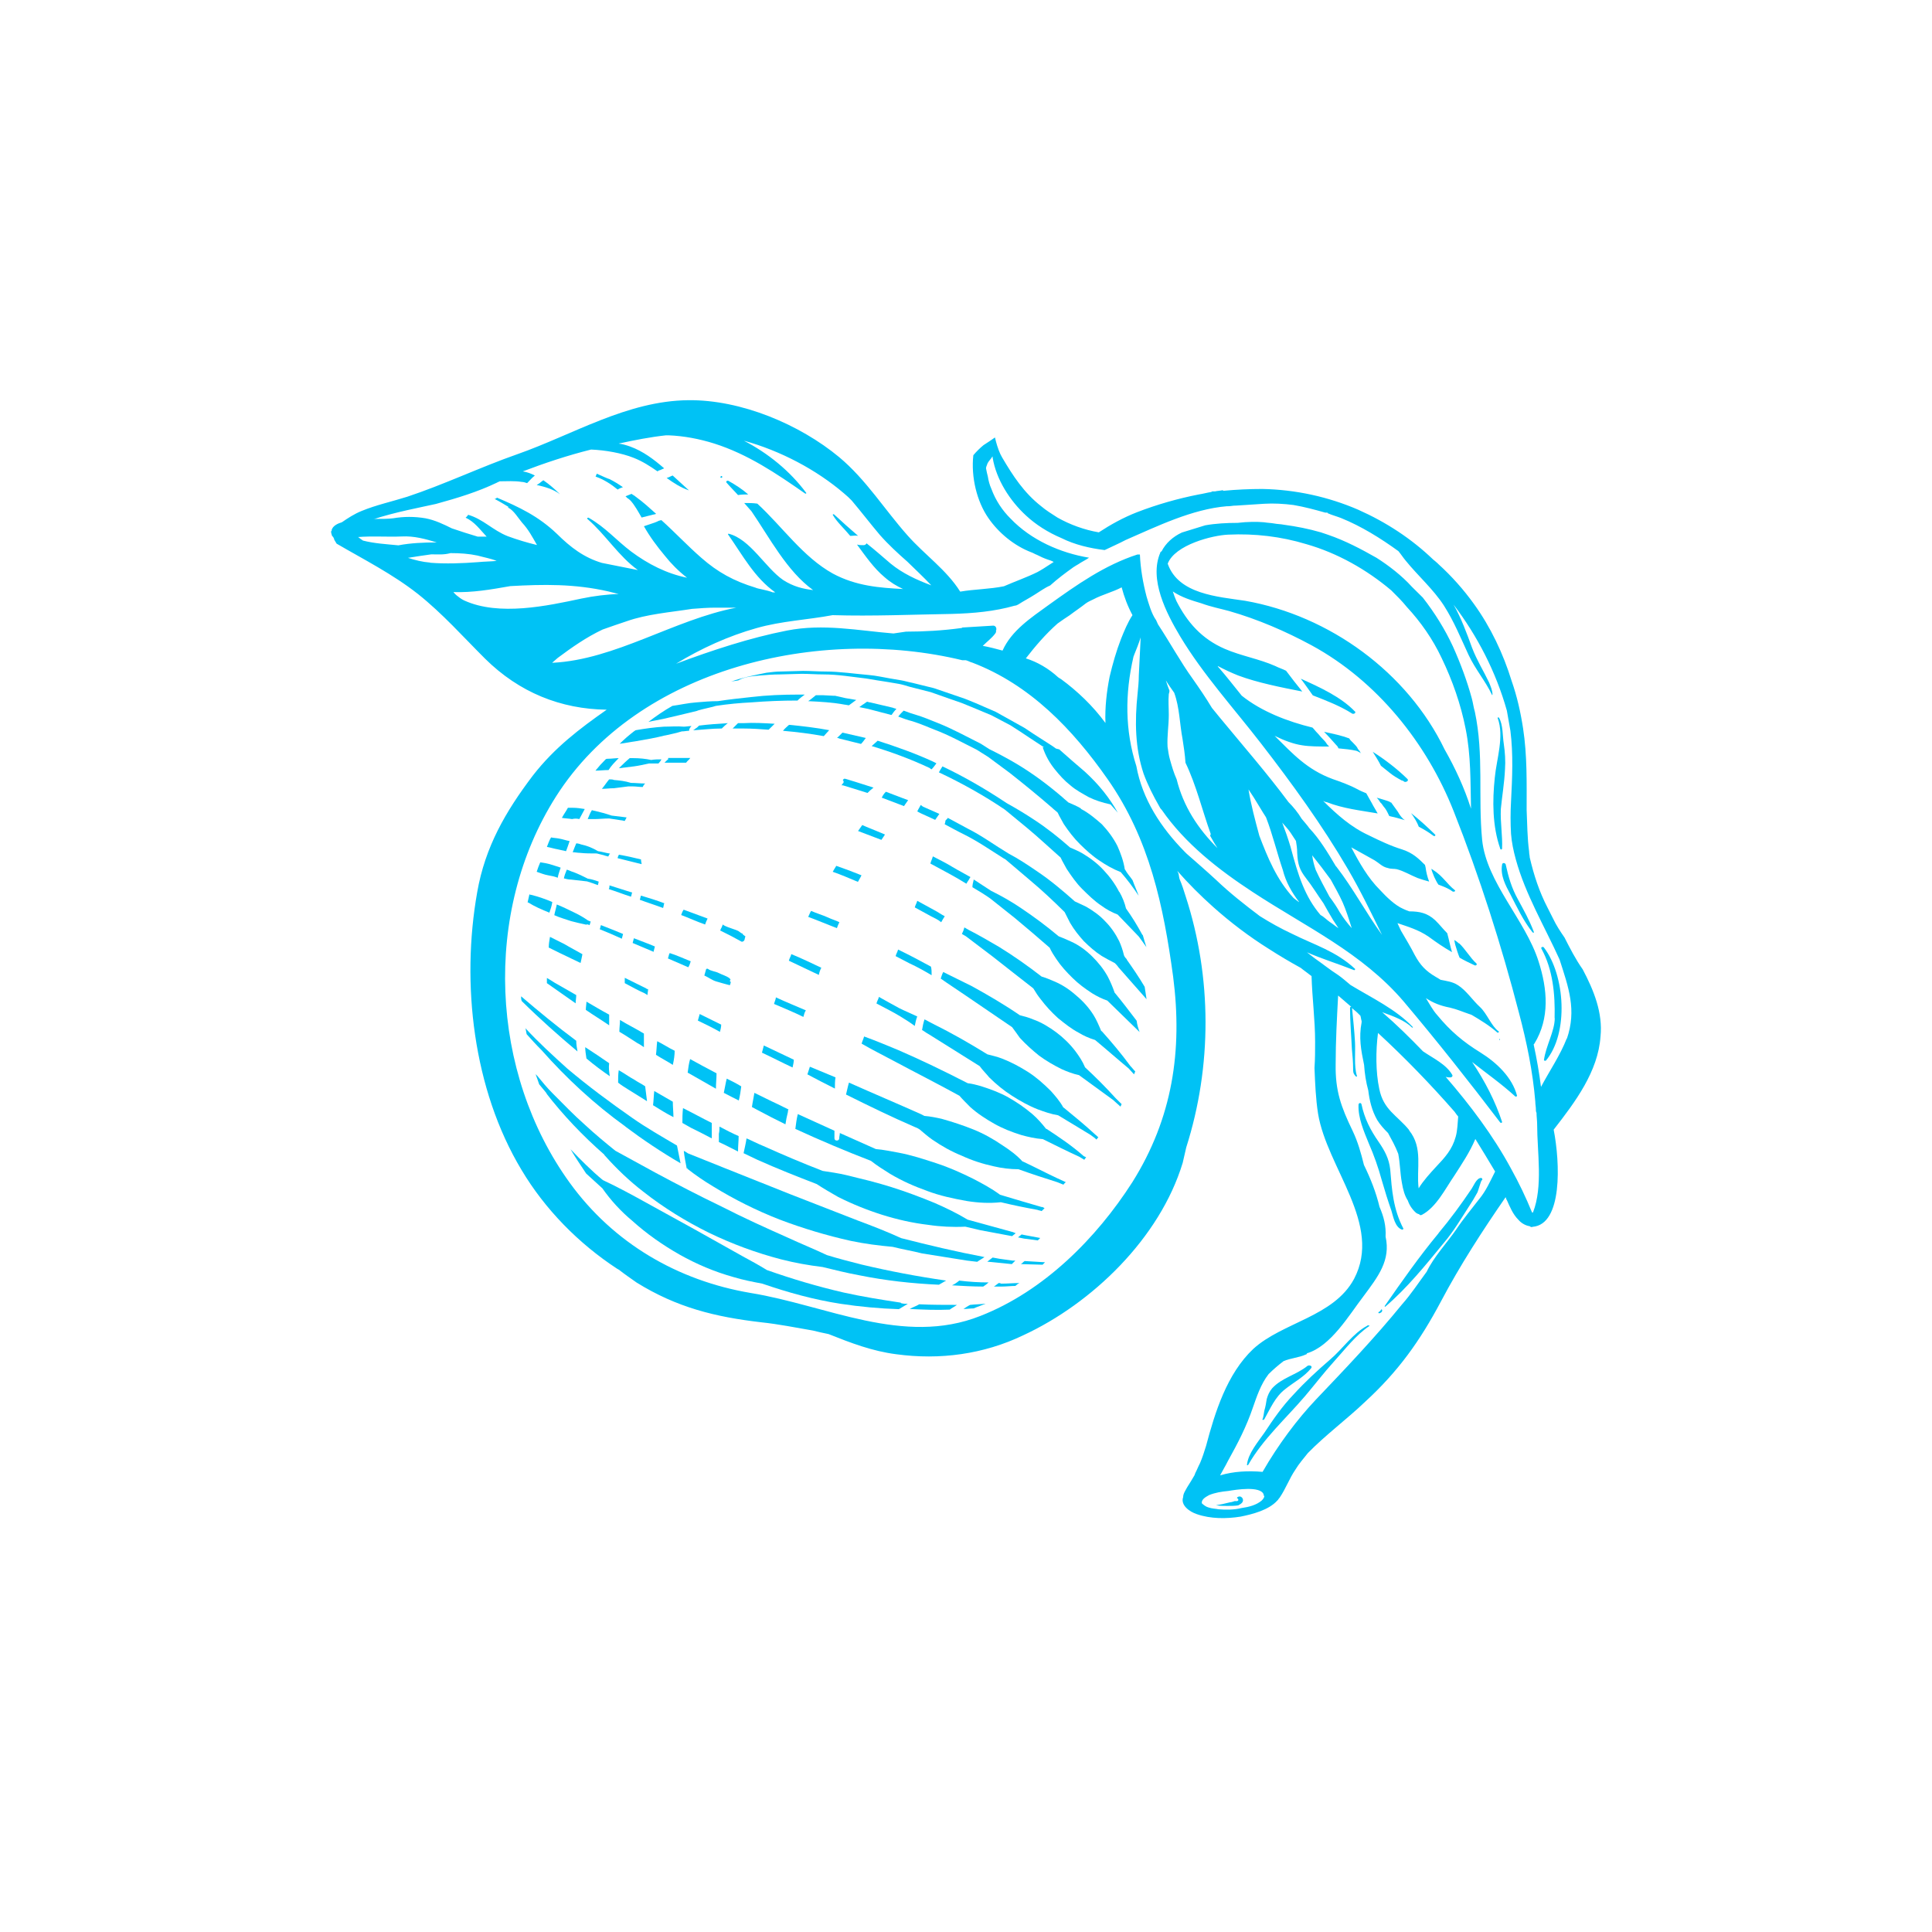 <svg xmlns="http://www.w3.org/2000/svg" width="140" height="140" viewBox="0 0 140 140" fill="none"><g clip-path="url(#clip0_2573_256)"><path d="M105.722 68.365C105.632 68.277 105.509 68.188 105.375 68.111C105.42 68.243 105.42 68.365 105.464 68.498C105.554 68.797 105.643 69.096 105.767 69.395C106.114 69.605 106.506 69.782 106.853 69.948C106.942 69.993 107.065 69.904 106.987 69.816C106.55 69.428 106.158 68.742 105.733 68.354L105.722 68.365Z" fill="#00C2F5"></path><path d="M89.745 109.07C89.834 109.026 89.924 108.982 90.002 108.893C90.215 108.638 89.913 108.295 89.655 108.506C89.61 108.55 89.655 108.594 89.7 108.594C89.79 108.727 89.7 108.804 89.487 108.771C89.353 108.816 89.23 108.86 89.14 108.86C88.961 108.904 88.793 108.948 88.58 108.993C88.401 109.037 88.278 109.037 88.099 109.081H88.144C88.401 109.125 88.67 109.125 88.927 109.125C89.23 109.125 89.487 109.125 89.756 109.081L89.745 109.07Z" fill="#00C2F5"></path><path d="M40.548 35.786C40.201 35.443 39.809 35.1 39.373 34.801C39.328 34.845 39.238 34.889 39.193 34.934C39.104 35.022 39.014 35.066 38.891 35.144C39.496 35.277 40.067 35.443 40.537 35.786C40.537 35.83 40.492 35.83 40.537 35.786H40.548Z" fill="#00C2F5"></path><path d="M53.48 35.874C53.737 35.83 53.961 35.83 54.219 35.83C53.782 35.443 53.312 35.144 52.786 34.845C52.696 34.801 52.573 34.889 52.651 34.978C52.909 35.277 53.211 35.576 53.48 35.874Z" fill="#00C2F5"></path><path d="M49.919 35.531C49.528 35.188 49.136 34.801 48.744 34.458C48.609 34.502 48.486 34.59 48.307 34.635C48.789 34.978 49.304 35.321 49.908 35.531H49.919Z" fill="#00C2F5"></path><path d="M45.15 35.31C44.848 35.1 44.501 34.878 44.154 34.712C44.109 34.712 43.627 34.502 43.247 34.325C43.202 34.413 43.202 34.458 43.157 34.535C43.762 34.745 44.288 35.089 44.758 35.476C44.892 35.388 45.016 35.343 45.15 35.299V35.31Z" fill="#00C2F5"></path><path d="M98.556 54.461C98.467 54.373 98.377 54.251 98.344 54.162C98.254 54.029 98.164 53.952 98.041 53.819C97.996 53.775 97.952 53.731 97.907 53.686C97.862 53.642 97.817 53.598 97.772 53.509C97.213 53.299 96.597 53.166 95.948 53.033C96.25 53.332 96.507 53.631 96.776 53.93C96.866 54.018 96.955 54.107 96.989 54.229C97.47 54.273 97.896 54.317 98.287 54.406C98.422 54.45 98.545 54.539 98.635 54.583C98.59 54.539 98.545 54.495 98.545 54.45L98.556 54.461Z" fill="#00C2F5"></path><path d="M105.42 64.502C104.86 64.07 104.546 63.472 103.852 63.041C103.807 62.996 103.763 62.996 103.718 62.952C103.763 63.162 103.852 63.34 103.931 63.55C104.02 63.727 104.11 63.937 104.233 64.103C104.58 64.236 104.927 64.358 105.229 64.579C105.319 64.668 105.532 64.579 105.408 64.491L105.42 64.502Z" fill="#00C2F5"></path><path d="M98.164 51.539C97.168 50.509 95.69 49.823 94.257 49.181C94.559 49.568 94.817 49.956 95.13 50.388C96.127 50.775 97.123 51.162 97.996 51.716C98.086 51.76 98.299 51.672 98.175 51.539H98.164Z" fill="#00C2F5"></path><path d="M103.986 60.472C103.46 59.952 102.856 59.398 102.251 58.922C102.464 59.221 102.688 59.565 102.811 59.908C103.158 60.085 103.505 60.295 103.852 60.55C103.942 60.638 104.065 60.55 103.986 60.461V60.472Z" fill="#00C2F5"></path><path d="M99.463 54.461C99.676 54.804 99.9 55.148 100.068 55.491C100.28 55.668 100.504 55.834 100.717 56.011C100.975 56.221 101.277 56.398 101.59 56.565H101.635C101.635 56.565 101.725 56.609 101.77 56.653C101.904 56.697 102.117 56.565 101.982 56.443C101.333 55.801 100.415 55.07 99.463 54.472V54.461Z" fill="#00C2F5"></path><path d="M101.333 58.878C101.154 58.624 100.986 58.402 100.807 58.148C100.762 58.148 100.717 58.148 100.717 58.103C100.37 57.971 100.068 57.893 99.765 57.804C99.855 57.893 99.945 58.015 100.023 58.148C100.023 58.148 100.053 58.177 100.112 58.236C100.202 58.369 100.292 58.491 100.37 58.579C100.504 58.757 100.583 58.967 100.672 59.133C101.064 59.221 101.411 59.31 101.803 59.432C101.59 59.299 101.456 59.089 101.322 58.878H101.333Z" fill="#00C2F5"></path><path d="M108.678 75.373C108.678 75.373 108.722 75.284 108.678 75.284C108.633 75.284 108.633 75.373 108.678 75.373Z" fill="#00C2F5"></path><path d="M52.27 34.624C52.36 34.624 52.36 34.491 52.27 34.491C52.181 34.535 52.181 34.624 52.27 34.624Z" fill="#00C2F5"></path><path d="M45.709 36.295C46.012 36.638 46.269 37.114 46.493 37.502C46.672 37.458 46.84 37.413 47.02 37.369C47.064 37.369 47.154 37.325 47.199 37.325C47.333 37.28 47.456 37.28 47.546 37.236C47.064 36.804 46.594 36.373 46.068 35.996C45.978 35.908 45.855 35.864 45.766 35.786C45.631 35.83 45.463 35.919 45.329 35.963C45.374 36.007 45.418 36.052 45.463 36.096C45.553 36.14 45.642 36.229 45.721 36.306L45.709 36.295Z" fill="#00C2F5"></path><path d="M61.608 38.83H61.653C61.832 38.83 62 38.786 62.179 38.83C61.575 38.31 61.004 37.801 60.444 37.28C60.399 37.236 60.31 37.28 60.355 37.325C60.657 37.845 61.183 38.31 61.608 38.83Z" fill="#00C2F5"></path><path d="M99.082 96.063C98.041 96.616 97.302 97.734 96.395 98.509C95.444 99.328 94.57 100.137 93.742 101.044C92.913 101.908 92.264 102.849 91.614 103.834C91.133 104.52 90.439 105.339 90.36 106.148C90.36 106.192 90.405 106.192 90.45 106.148C91.536 104.255 93.182 102.793 94.57 101.166C95.264 100.347 95.914 99.495 96.653 98.675C97.436 97.812 98.254 96.738 99.217 96.096C99.306 96.096 99.172 96.007 99.082 96.052V96.063Z" fill="#00C2F5"></path><path d="M100.079 94.9C100.034 94.989 99.989 95.033 99.9 95.078C99.855 95.122 99.9 95.166 99.944 95.166C100.079 95.122 100.157 95.078 100.157 94.956C100.157 94.867 100.068 94.867 100.068 94.911L100.079 94.9Z" fill="#00C2F5"></path><path d="M104.244 89.365C102.856 91.037 101.59 92.841 100.336 94.646C100.336 94.69 100.381 94.69 100.381 94.69C101.982 93.317 103.292 91.69 104.636 90.052C105.33 89.233 105.856 88.336 106.416 87.472C106.674 87.085 106.853 86.786 107.065 86.398C107.11 86.31 107.323 85.535 107.368 85.535C107.457 85.491 107.412 85.358 107.323 85.358C106.976 85.358 106.763 86 106.584 86.221C105.89 87.251 105.106 88.325 104.244 89.354V89.365Z" fill="#00C2F5"></path><path d="M101.601 89.111C101.601 89.111 101.736 89.066 101.691 89.022C100.952 87.605 100.863 86.233 100.739 84.727C100.65 83.952 100.347 83.398 99.911 82.757C99.306 81.893 98.87 81.041 98.657 80.011C98.612 79.878 98.444 79.922 98.444 80.055C98.399 80.996 98.836 81.993 99.183 82.845C99.575 83.742 99.877 84.605 100.135 85.546C100.347 86.277 100.571 87.007 100.829 87.738C100.963 88.17 101.086 88.945 101.613 89.111H101.601Z" fill="#00C2F5"></path><path d="M114.668 70.214C114.186 69.528 113.761 68.709 113.369 67.934C113.067 67.502 112.764 67.037 112.54 66.561C112.406 66.306 112.283 66.041 112.148 65.786C111.544 64.624 111.152 63.428 110.85 62.133C110.85 62 110.805 61.878 110.805 61.701C110.671 60.716 110.671 59.686 110.626 58.701C110.626 56.731 110.671 54.749 110.368 52.779C110.189 51.616 109.932 50.465 109.54 49.347C108.935 47.376 108.017 45.439 106.808 43.767C106.069 42.738 105.196 41.753 104.244 40.889C104.244 40.889 104.214 40.86 104.154 40.801C104.065 40.712 103.942 40.624 103.852 40.546C102.285 39.041 100.46 37.845 98.422 36.937C96.25 35.996 93.865 35.476 91.469 35.432C90.562 35.432 89.599 35.476 88.647 35.565L88.603 35.52C88.424 35.565 88.211 35.565 88.043 35.609H87.864C87.864 35.609 87.819 35.609 87.774 35.653C87.472 35.697 87.169 35.786 86.867 35.83C85.344 36.129 83.833 36.561 82.4 37.114C81.403 37.502 80.485 38.011 79.623 38.576C78.582 38.398 77.541 38.022 76.623 37.502C76.231 37.247 75.794 36.982 75.447 36.683C74.193 35.697 73.409 34.491 72.626 33.162C72.581 33.074 72.536 32.985 72.491 32.908C72.312 32.52 72.189 32.089 72.099 31.701C71.842 31.878 71.54 32.089 71.271 32.255C71.013 32.465 70.745 32.731 70.532 32.985C70.353 34.568 70.789 36.34 71.618 37.535C72.357 38.609 73.488 39.55 74.742 40.026C74.876 40.07 74.999 40.159 75.133 40.203C75.391 40.336 75.66 40.458 75.917 40.546C76.052 40.59 76.219 40.635 76.354 40.723C76.096 40.9 75.872 41.022 75.615 41.199C75.481 41.288 75.313 41.376 75.178 41.454C74.394 41.841 73.532 42.14 72.749 42.483C71.707 42.694 70.621 42.694 69.58 42.871C68.584 41.288 67.016 40.214 65.762 38.797C64.116 36.948 62.762 34.757 60.813 33.129C57.958 30.76 53.704 28.956 49.875 29C45.441 29.044 41.533 31.491 37.503 32.908C34.816 33.849 32.207 35.1 29.509 35.996C28.422 36.34 27.247 36.594 26.206 37.026C25.679 37.236 25.209 37.546 24.773 37.845C24.47 37.934 24.123 38.1 24.034 38.398V38.487H23.989C23.989 38.62 24.034 38.742 24.078 38.874H24.123C24.123 38.874 24.168 38.963 24.213 39.052V39.096C24.258 39.184 24.347 39.306 24.392 39.395C26.385 40.557 28.434 41.587 30.292 43.048C32.072 44.465 33.55 46.136 35.151 47.731C37.626 50.177 40.627 51.384 43.963 51.428C42.004 52.801 40.19 54.173 38.622 56.188C36.629 58.812 35.151 61.38 34.581 64.646C33.405 71.255 34.278 78.937 37.794 84.782C39.484 87.616 41.914 90.107 44.747 91.956C44.791 91.956 44.791 92 44.836 92C45.273 92.343 45.71 92.642 46.135 92.941C49.046 94.745 51.823 95.432 55.17 95.819C56.425 95.952 57.69 96.207 58.91 96.417C59.257 96.505 59.649 96.594 60.041 96.672C61.653 97.314 63.209 97.911 64.945 98.133C68.113 98.565 71.282 98.133 74.148 96.76C79.142 94.447 84.046 89.72 85.703 84.262C85.792 83.874 85.882 83.487 85.96 83.144C87.83 77.266 87.83 70.823 85.915 64.945C85.781 64.513 85.658 64.126 85.479 63.705C85.434 63.572 85.434 63.406 85.389 63.273C85.344 63.229 85.344 63.14 85.3 63.096C86.128 64.037 86.99 64.9 87.909 65.72C89.162 66.838 90.517 67.867 91.95 68.764C92.689 69.24 93.473 69.705 94.257 70.136C94.514 70.347 94.783 70.524 95.04 70.734C95.085 72.317 95.298 73.911 95.298 75.495C95.298 76.136 95.298 76.734 95.253 77.388C95.298 78.505 95.343 79.624 95.511 80.697C96.16 84.65 100.202 88.723 98.12 92.675C96.642 95.421 92.947 95.808 90.82 97.745C88.905 99.55 88.043 102.339 87.393 104.786C87.259 105.218 87.136 105.605 86.957 106.026C86.822 106.28 86.744 106.502 86.61 106.756C86.61 106.801 86.565 106.845 86.565 106.889C86.386 107.188 86.218 107.487 86.039 107.753C85.904 108.007 85.736 108.229 85.736 108.483C85.524 109.081 86.218 109.557 86.733 109.723C87.729 110.066 88.86 110.066 89.901 109.9C90.775 109.723 91.939 109.424 92.555 108.738L92.6 108.694C92.6 108.694 92.689 108.561 92.734 108.517C93.171 107.875 93.428 107.144 93.865 106.502C94.122 106.07 94.469 105.683 94.772 105.295C96.071 103.967 97.593 102.849 98.937 101.565C101.322 99.373 102.889 97.181 104.412 94.314C105.8 91.69 107.412 89.199 109.103 86.753C109.148 86.841 109.148 86.93 109.193 86.963C109.405 87.439 109.629 87.993 110.021 88.38C110.234 88.635 110.547 88.812 110.85 88.856C110.894 88.9 110.984 88.945 111.062 88.9C113.234 88.723 113.055 84.262 112.585 81.86C114.153 79.845 115.798 77.653 115.978 75.118C116.157 73.402 115.496 71.764 114.679 70.225L114.668 70.214ZM27.034 37.635C28.602 37.114 30.46 36.771 31.591 36.517C33.158 36.085 34.592 35.653 36.025 34.967C36.07 34.922 36.159 34.922 36.204 34.878C36.73 34.878 37.29 34.834 37.805 34.922C37.939 34.922 38.062 34.967 38.197 35.011C38.376 34.834 38.544 34.624 38.757 34.458C38.499 34.325 38.197 34.203 37.883 34.159C39.451 33.561 41.142 32.996 42.832 32.576C43.873 32.62 45.049 32.83 45.911 33.173C46.56 33.428 47.087 33.771 47.647 34.159C47.691 34.114 47.781 34.07 47.826 34.07C47.915 34.026 48.038 33.982 48.128 33.937C47.389 33.295 46.605 32.697 45.654 32.354C45.396 32.266 45.127 32.177 44.825 32.144C46.001 31.889 47.132 31.668 48.251 31.546H48.464C49.55 31.59 50.681 31.801 51.767 32.144C54.196 32.919 56.234 34.291 58.328 35.753C58.373 35.797 58.462 35.753 58.417 35.709C57.242 34.126 55.641 32.83 53.905 31.934C56.559 32.664 59.156 34.037 61.16 35.753C61.373 35.93 61.552 36.096 61.72 36.273C62.414 37.092 63.064 37.945 63.758 38.764C64.363 39.45 65.057 40.092 65.751 40.701C66.311 41.255 66.927 41.819 67.486 42.417C66.445 42.029 65.404 41.553 64.531 40.834C63.971 40.358 63.4 39.849 62.795 39.373C62.75 39.461 62.661 39.505 62.582 39.505C62.403 39.505 62.28 39.505 62.101 39.461C62.706 40.28 63.321 41.177 64.094 41.819C64.531 42.207 64.967 42.461 65.438 42.683C63.747 42.594 62.045 42.472 60.354 41.565C58.182 40.358 56.704 38.177 54.879 36.495C54.577 36.45 54.275 36.45 53.928 36.45C54.107 36.66 54.275 36.838 54.454 37.048C55.753 38.941 57.018 41.388 58.921 42.76C58.182 42.672 57.488 42.505 56.749 42.029C55.45 41.133 54.364 39.063 52.797 38.675C52.797 38.675 52.752 38.675 52.752 38.72C53.838 40.269 54.667 41.852 56.178 42.926H55.999C55.562 42.749 54.913 42.672 54.745 42.583C53.178 42.107 52.013 41.465 50.837 40.435C49.841 39.572 48.923 38.587 47.926 37.69C47.882 37.69 47.792 37.734 47.747 37.734C47.658 37.779 47.568 37.823 47.445 37.867C47.311 37.911 47.188 37.956 47.053 38C46.919 38.044 46.796 38.089 46.661 38.133C47.098 38.908 47.613 39.594 48.184 40.28C48.621 40.834 49.18 41.398 49.785 41.864C48.307 41.565 46.964 40.878 45.743 39.971C44.657 39.151 43.873 38.21 42.664 37.524C42.619 37.48 42.485 37.568 42.575 37.613C43.873 38.731 44.836 40.314 46.225 41.31C45.351 41.133 44.489 40.967 43.616 40.79C42.317 40.402 41.354 39.672 40.358 38.686C39.014 37.402 37.626 36.749 36.014 36.063C35.969 36.107 35.924 36.151 35.834 36.151C36.181 36.328 36.529 36.539 36.876 36.749H36.831C36.831 36.749 36.786 36.793 36.831 36.793C37.223 36.971 37.57 37.568 37.827 37.867C38.309 38.388 38.566 38.897 38.913 39.495C38.175 39.317 37.48 39.107 36.786 38.852C35.7 38.421 35.006 37.613 33.92 37.303C33.875 37.391 33.83 37.435 33.741 37.513C34.39 37.812 34.782 38.376 35.263 38.886H34.614C34.01 38.709 33.36 38.498 32.744 38.288C32.14 37.989 31.524 37.69 30.83 37.557C30.046 37.424 29.262 37.424 28.49 37.557C28.143 37.602 27.661 37.602 27.236 37.602C27.101 37.602 27.023 37.646 26.978 37.646C26.933 37.646 26.933 37.646 26.978 37.646L27.034 37.635ZM26.306 39.173C26.172 39.085 26.049 38.996 25.959 38.919H25.915C26.956 38.83 28.087 38.919 29.128 38.874C30.001 38.83 30.819 39.052 31.647 39.306C30.695 39.306 29.733 39.351 28.87 39.517C27.963 39.428 27.135 39.384 26.306 39.173ZM31.166 40.767C30.606 40.723 30.08 40.59 29.564 40.424C30.091 40.336 30.695 40.247 31.255 40.17C31.737 40.17 32.162 40.214 32.644 40.081C33.338 40.081 33.987 40.126 34.603 40.258C35.084 40.391 35.554 40.469 35.991 40.646C35.554 40.69 35.084 40.69 34.648 40.734C33.472 40.823 32.308 40.867 31.177 40.779L31.166 40.767ZM33.64 43.513C33.55 43.469 33.461 43.424 33.338 43.336C33.158 43.203 32.991 43.081 32.856 42.904C34.245 42.948 35.543 42.727 36.977 42.472C39.361 42.34 41.623 42.295 44.097 42.86C44.31 42.904 44.579 42.993 44.836 43.037C43.963 43.081 43.101 43.17 42.104 43.38C39.675 43.9 36.159 44.664 33.64 43.513ZM40.022 48.019C40.156 47.886 40.279 47.808 40.414 47.675C41.455 46.9 42.496 46.17 43.672 45.616C44.276 45.406 44.892 45.184 45.407 45.019C46.885 44.498 48.531 44.376 50.143 44.122C50.703 44.078 51.274 44.033 51.834 44.033H53.357C48.845 44.897 44.59 47.808 40.022 48.029V48.019ZM82.053 85.668C79.444 89.742 75.626 93.572 71.024 95.365C65.471 97.557 59.907 94.59 54.398 93.694C49.102 92.797 44.456 90.085 41.287 85.712C35.51 77.731 34.95 66.129 40.291 57.716C46.236 48.362 59.436 45.351 69.726 47.841H69.983C70.162 47.886 70.285 47.974 70.465 48.019C74.63 49.613 77.72 52.823 80.273 56.476C83.307 60.816 84.314 65.664 85.009 70.767C85.703 76.136 84.964 81.029 82.053 85.668ZM74.327 47.72C75.022 46.823 75.76 45.959 76.634 45.184C76.936 44.974 77.238 44.753 77.507 44.587C77.899 44.288 78.291 44.033 78.683 43.723C78.862 43.59 79.075 43.513 79.243 43.424C79.892 43.081 80.631 42.904 81.28 42.561C81.459 43.247 81.717 43.934 82.064 44.576C81.717 45.096 81.459 45.738 81.236 46.291C80.888 47.188 80.631 48.096 80.407 49.037C80.194 50.111 80.06 51.273 80.105 52.391C79.198 51.151 78.067 50.078 76.891 49.214C76.802 49.17 76.757 49.126 76.679 49.081C75.984 48.439 75.156 47.963 74.338 47.709L74.327 47.72ZM91.614 108.428C91.614 108.517 91.525 108.638 91.435 108.727C91.043 109.07 90.484 109.203 89.957 109.28C89.431 109.413 88.826 109.413 88.311 109.369C88.099 109.325 87.83 109.325 87.573 109.236C87.393 109.192 87.225 109.059 87.091 108.937C87.046 108.683 87.304 108.506 87.617 108.339C88.054 108.162 88.524 108.085 89.006 108.041C89.532 107.952 91.346 107.653 91.57 108.295V108.384C91.57 108.384 91.659 108.384 91.614 108.428ZM107.2 86.874C106.64 87.605 106.024 88.336 105.509 89.111C104.86 90.052 103.897 91.081 103.382 92.155C102.777 92.974 102.251 93.782 101.602 94.513C99.609 96.959 97.515 99.151 95.354 101.421C94.01 102.838 92.622 104.686 91.491 106.657C90.45 106.568 89.409 106.613 88.412 106.911C88.591 106.568 88.804 106.225 88.972 105.882C89.711 104.554 90.316 103.391 90.797 101.974C91.055 101.244 91.357 100.303 91.928 99.572C92.275 99.229 92.622 98.93 93.014 98.631C93.495 98.421 94.145 98.376 94.615 98.155C94.66 98.155 94.705 98.111 94.705 98.066C96.44 97.546 97.739 95.321 98.791 93.948C99.877 92.487 100.784 91.325 100.404 89.609C100.448 88.834 100.269 88.148 99.967 87.461C99.709 86.388 99.317 85.402 98.836 84.417C98.623 83.553 98.399 82.745 98.007 81.926C97.179 80.21 96.754 79.048 96.787 77.122C96.787 75.45 96.877 73.812 96.966 72.14C97.269 72.395 97.571 72.66 97.918 72.959C97.873 72.959 97.828 72.959 97.828 73.048C97.828 74.033 97.918 75.019 97.963 76.015C98.007 76.491 98.052 76.956 98.052 77.432C98.052 77.686 98.052 77.775 98.231 77.985C98.276 78.029 98.366 78.029 98.321 77.941C98.108 77.255 98.231 76.225 98.187 75.495C98.142 74.675 98.052 73.867 97.974 73.048C98.108 73.181 98.231 73.258 98.366 73.391C98.455 73.48 98.5 73.524 98.579 73.602C98.623 73.734 98.623 73.856 98.668 73.989V74.078C98.455 75.196 98.623 76.092 98.847 77.166C98.892 77.808 98.982 78.406 99.15 79.015C99.239 79.745 99.407 80.476 99.799 81.162C100.012 81.505 100.28 81.804 100.583 82.103C100.84 82.579 101.109 83.044 101.322 83.609C101.456 84.295 101.456 84.982 101.579 85.668C101.669 86.221 101.792 86.653 102.016 86.996C102.135 87.343 102.337 87.642 102.62 87.893C102.62 87.893 102.755 87.982 102.833 87.982C102.878 88.07 102.967 88.07 103.046 88.026C104.087 87.472 104.736 86.133 105.386 85.192C105.912 84.373 106.517 83.476 106.909 82.535C107.39 83.31 107.86 84.085 108.342 84.893C107.95 85.668 107.692 86.266 107.211 86.864L107.2 86.874ZM102.117 81.893C101.243 80.819 100.247 80.432 99.945 78.893C99.687 77.686 99.687 76.148 99.855 74.852C101.814 76.657 103.673 78.583 105.408 80.565C105.498 80.697 105.587 80.819 105.666 80.908C105.621 81.384 105.621 81.893 105.487 82.369C105.229 83.31 104.703 83.874 104.054 84.561C103.617 85.037 103.147 85.546 102.8 86.111C102.62 84.694 103.147 83.188 102.105 81.904L102.117 81.893ZM111.018 87.86C110.581 86.786 110.066 85.712 109.495 84.683C108.196 82.28 106.539 80.089 104.759 78.029C104.893 78.074 104.972 78.074 105.106 78.074C105.196 78.074 105.285 77.985 105.24 77.897C104.804 77.122 103.852 76.69 103.113 76.181C102.161 75.196 101.198 74.243 100.157 73.347C100.986 73.646 101.803 73.945 102.329 74.465C102.329 74.465 102.419 74.465 102.374 74.421C101.154 73.136 99.418 72.317 97.862 71.376C97.56 71.122 97.257 70.856 96.955 70.646C96.35 70.258 95.824 69.827 95.264 69.439C95.085 69.306 94.873 69.14 94.705 69.007C95.791 69.483 96.921 69.827 98.097 70.291C98.142 70.336 98.231 70.247 98.187 70.203C96.798 68.919 95.276 68.487 93.63 67.668C92.801 67.28 92.029 66.849 91.29 66.384C90.204 65.565 89.118 64.712 88.121 63.76C87.427 63.118 86.688 62.476 85.994 61.867C85.949 61.823 85.904 61.779 85.859 61.734C84.124 59.974 82.781 57.915 82.344 55.513C81.515 52.934 81.515 50.277 82.131 47.609C82.131 47.565 82.176 47.52 82.176 47.476C82.355 47.044 82.523 46.613 82.657 46.192C82.613 47.089 82.568 48.041 82.523 48.937C82.523 49.369 82.478 49.834 82.433 50.266C82.221 52.28 82.254 54.218 82.87 56.066C83.172 56.886 83.564 57.66 84.001 58.424C84.046 58.513 84.091 58.602 84.18 58.679C85.871 61.126 88.3 63.019 90.786 64.646C94.649 67.181 98.691 69.029 101.725 72.583C104.154 75.461 106.461 78.384 108.711 81.34C108.756 81.384 108.846 81.384 108.846 81.295C108.364 79.834 107.625 78.373 106.673 76.956C107.715 77.775 108.801 78.539 109.797 79.447C109.842 79.491 109.932 79.447 109.932 79.402C109.584 78.074 108.454 77 107.278 76.269C106.024 75.495 105.106 74.72 104.154 73.568C103.807 73.181 103.594 72.749 103.326 72.328C103.852 72.672 104.367 72.882 105.061 73.015C105.621 73.148 105.968 73.314 106.494 73.491C106.539 73.491 106.584 73.535 106.629 73.535C107.278 73.922 107.927 74.31 108.498 74.819C108.543 74.864 108.678 74.775 108.588 74.731C108.062 74.343 107.759 73.447 107.244 72.971C106.718 72.495 106.248 71.764 105.643 71.388C105.252 71.133 104.815 71.089 104.389 71C104.255 70.911 104.177 70.867 104.042 70.79C103.303 70.358 102.911 69.926 102.52 69.207C102.217 68.609 101.87 68.044 101.523 67.447C101.434 67.269 101.344 67.059 101.266 66.893C102.005 67.148 102.788 67.369 103.527 67.878C104.054 68.266 104.613 68.653 105.218 68.996C105.084 68.565 105.005 68.1 104.871 67.624C104.569 67.325 104.311 66.982 103.998 66.683C103.438 66.162 102.867 66.041 102.128 66.041C101.993 65.996 101.87 65.952 101.691 65.864C101.086 65.609 100.437 64.967 100 64.491C99.127 63.627 98.478 62.476 97.918 61.402C98.522 61.745 99.094 62.044 99.609 62.343C99.956 62.553 100.168 62.819 100.56 62.897C100.818 62.985 100.997 62.941 101.21 62.985C101.736 63.118 102.206 63.417 102.732 63.627C102.99 63.716 103.259 63.804 103.561 63.882C103.427 63.539 103.348 63.196 103.303 62.852C103.303 62.808 103.259 62.72 103.259 62.675C102.777 62.199 102.385 61.812 101.613 61.557C100.784 61.303 99.967 60.915 99.183 60.528C97.884 59.93 96.877 59.022 95.88 58.037C95.97 58.081 96.059 58.126 96.138 58.126C97.358 58.602 98.567 58.723 99.832 58.945C99.698 58.734 99.62 58.557 99.485 58.347C99.485 58.303 99.441 58.303 99.441 58.258C99.306 58.004 99.138 57.738 99.004 57.483C98.791 57.395 98.567 57.306 98.355 57.184C97.795 56.886 97.179 56.664 96.574 56.454C94.705 55.767 93.663 54.605 92.365 53.321C93.059 53.664 93.753 53.919 94.358 54.007C94.884 54.096 95.578 54.096 96.317 54.096C96.227 54.007 96.138 53.919 96.104 53.841C96.015 53.709 95.925 53.631 95.802 53.498C95.668 53.365 95.589 53.243 95.455 53.111C95.32 52.978 95.242 52.856 95.108 52.723C93.328 52.291 91.413 51.561 89.98 50.41C89.42 49.723 88.894 49.037 88.334 48.395C88.289 48.351 88.244 48.306 88.244 48.262C88.726 48.517 89.196 48.738 89.722 48.948C91.111 49.469 92.846 49.812 94.369 50.111C93.977 49.635 93.585 49.126 93.193 48.605C92.936 48.472 92.667 48.395 92.409 48.262C91.234 47.742 89.935 47.531 88.759 47.022C87.069 46.291 86.028 45.085 85.244 43.546C85.154 43.336 85.065 43.114 84.986 42.86C85.636 43.291 86.33 43.502 87.069 43.723C87.763 43.978 88.457 44.111 89.062 44.277C91.144 44.874 93.148 45.738 95.052 46.767C99.788 49.347 103.393 53.852 105.341 58.79C107.211 63.517 108.812 68.531 110.077 73.424C110.637 75.528 111.074 77.675 111.253 79.823C111.253 80.033 111.298 80.21 111.298 80.421V80.465C111.298 80.465 111.298 80.553 111.342 80.642C111.342 80.897 111.387 81.196 111.387 81.461C111.387 83.52 111.824 85.967 111.085 87.86H111.018ZM88.267 61.502C86.789 60.041 85.748 58.413 85.266 56.476C85.053 56 84.919 55.535 84.785 55.059C84.695 54.76 84.65 54.417 84.606 54.118C84.561 53.343 84.695 52.568 84.695 51.804C84.695 51.284 84.65 50.775 84.695 50.299C84.695 50.255 84.74 50.166 84.74 50.122V50.033C84.65 49.823 84.561 49.557 84.482 49.303C84.662 49.602 84.874 49.9 85.087 50.199C85.479 51.273 85.479 52.435 85.692 53.553C85.781 54.107 85.871 54.716 85.904 55.269C86.688 56.897 87.125 58.745 87.729 60.417C87.729 60.461 87.729 60.505 87.684 60.55C87.897 60.937 88.076 61.236 88.244 61.491L88.267 61.502ZM95.903 65.454C96.115 65.841 96.339 66.229 96.597 66.66C96.731 66.871 96.854 67.048 96.989 67.258C96.776 67.126 96.597 66.959 96.384 66.827C96.126 66.649 95.947 66.439 95.69 66.306C94.559 64.978 94.078 63.472 93.518 61.369C93.339 60.771 93.126 60.162 92.913 59.609C93.126 59.864 93.35 60.085 93.518 60.34C93.652 60.55 93.775 60.727 93.91 60.937C93.954 61.192 93.999 61.491 93.999 61.801C94.044 62.664 94.178 63.041 94.649 63.65C95.085 64.203 95.477 64.856 95.903 65.454ZM95.085 61.978C95.567 62.576 95.992 63.14 96.429 63.738C96.731 64.291 97.033 64.812 97.302 65.41C97.515 65.886 97.739 66.572 97.951 67.258C97.649 66.915 97.347 66.528 97.078 66.096C96.865 65.709 96.597 65.321 96.339 64.978C95.992 64.336 95.645 63.694 95.343 63.041C95.208 62.653 95.13 62.31 95.085 61.967V61.978ZM94.122 65.365C93.943 65.233 93.775 65.111 93.731 65.066C92.51 63.738 91.861 62.144 91.256 60.561C90.954 59.443 90.651 58.325 90.472 57.207C90.607 57.417 90.73 57.594 90.864 57.804C91.167 58.28 91.424 58.745 91.738 59.221C92.219 60.461 92.521 61.757 92.958 63.041C93.171 63.904 93.607 64.668 94.134 65.354L94.122 65.365ZM84.617 40.845C85.143 39.472 87.875 38.786 89.006 38.742C90.92 38.653 92.824 38.874 94.649 39.428C96.91 40.07 99.038 41.277 100.818 42.782C101.21 43.17 101.602 43.557 101.949 43.989C102.945 45.063 103.818 46.303 104.468 47.686C105.252 49.314 105.856 51.041 106.203 52.801C106.595 54.738 106.55 56.664 106.595 58.602C106.114 57.096 105.464 55.679 104.681 54.306C101.993 48.727 96.339 44.609 90.226 43.535C88.233 43.236 85.412 43.059 84.628 40.878L84.617 40.845ZM113.537 75.24C113.055 76.48 112.283 77.598 111.667 78.76C111.533 77.731 111.365 76.745 111.141 75.716V75.672L111.186 75.627C112.316 73.779 112.137 71.675 111.488 69.66C110.536 66.66 107.715 63.948 107.401 60.86C107.099 57.727 107.536 54.716 106.875 51.583C106.785 51.284 106.741 50.941 106.662 50.642C106.315 49.358 105.834 48.063 105.274 46.823C104.714 45.616 103.975 44.421 103.102 43.303C102.844 43.048 102.576 42.782 102.318 42.528C101.579 41.709 100.627 40.978 99.754 40.424C98.623 39.782 97.493 39.184 96.239 38.753C96.104 38.709 95.981 38.664 95.847 38.62C95.802 38.62 95.757 38.576 95.712 38.576C94.839 38.321 93.932 38.144 93.025 38.022C92.812 37.978 92.544 37.978 92.331 37.934C92.073 37.889 91.85 37.889 91.592 37.845C91.111 37.801 90.416 37.801 89.677 37.889C88.894 37.889 88.076 37.934 87.337 38.066C86.778 38.243 86.207 38.41 85.647 38.587C84.997 38.886 84.471 39.362 84.169 39.959C84.124 39.959 84.079 40.004 84.079 40.048C83.251 41.985 84.516 44.432 85.512 46.103C87.158 48.849 89.42 51.34 91.379 53.874C93.641 56.797 95.813 59.797 97.672 62.974C98.579 64.524 99.362 66.151 100.146 67.745C98.97 66.118 98.064 64.391 96.843 62.808L96.798 62.764C96.239 61.823 95.623 60.793 94.884 60.019C94.705 59.764 94.492 59.542 94.324 59.332C94.066 58.9 93.719 58.469 93.372 58.126C91.805 56.022 90.114 54.085 88.379 51.982C88.2 51.771 87.987 51.505 87.819 51.295C87.382 50.565 86.912 49.878 86.43 49.192C85.557 47.985 84.785 46.568 83.911 45.24C83.867 45.151 83.822 45.029 83.777 44.941C83.43 44.465 83.217 43.657 83.083 43.225C82.825 42.24 82.646 41.21 82.601 40.181H82.422C80.037 40.956 78.033 42.373 75.996 43.834C74.697 44.775 73.308 45.683 72.648 47.144C72.166 47.011 71.696 46.889 71.215 46.801C71.517 46.502 71.864 46.247 72.122 45.904C72.166 45.816 72.211 45.771 72.166 45.727C72.256 45.55 72.166 45.295 71.909 45.34C71.17 45.384 70.431 45.428 69.737 45.472C69.692 45.517 69.647 45.517 69.603 45.517C68.304 45.694 66.949 45.771 65.65 45.771C65.348 45.816 65.046 45.86 64.743 45.904C62.179 45.694 59.66 45.173 57.018 45.694C54.364 46.214 51.632 47.111 48.99 48.096C50.815 46.978 52.808 46.081 54.812 45.517C56.637 44.996 58.507 44.919 60.332 44.576C63.243 44.664 66.154 44.531 68.975 44.487C70.543 44.443 72.055 44.31 73.532 43.889C73.622 43.889 73.712 43.845 73.79 43.801C74.182 43.546 74.618 43.325 75.01 43.07C75.357 42.86 75.704 42.594 76.096 42.428C76.623 41.952 77.182 41.531 77.787 41.1C77.921 41.011 78 40.967 78.134 40.889C78.392 40.712 78.66 40.59 78.918 40.413C76.835 40.07 74.708 39.129 73.23 37.579C72.626 36.982 72.144 36.251 71.842 35.432C71.707 35.133 71.629 34.834 71.584 34.535C71.54 34.402 71.495 34.148 71.45 33.937C71.45 33.849 71.495 33.76 71.54 33.638C71.54 33.594 71.584 33.55 71.629 33.461C71.719 33.328 71.808 33.251 71.886 33.118L71.931 33.074V33.162C72.189 34.745 73.185 36.295 74.361 37.369C75.055 38.011 75.928 38.576 76.925 38.996C77.877 39.472 78.963 39.727 80.049 39.86C80.575 39.605 81.09 39.384 81.571 39.129C83.833 38.144 86.386 36.893 88.905 36.683H88.995C89.174 36.683 89.342 36.638 89.521 36.638H89.566C90.26 36.594 90.909 36.55 91.603 36.505C92.297 36.461 93.036 36.505 93.731 36.594C94.514 36.727 95.298 36.937 96.037 37.148H96.171C96.171 37.148 96.216 37.148 96.216 37.192C96.518 37.325 96.821 37.402 97.168 37.535C98.646 38.133 100.034 38.996 101.333 39.937C101.512 40.148 101.68 40.413 101.859 40.624C102.766 41.742 103.852 42.683 104.636 43.889C105.375 45.052 105.856 46.247 106.416 47.454C106.897 48.483 107.636 49.347 108.107 50.332C108.107 50.376 108.151 50.376 108.151 50.332C108.151 50.033 108.017 49.734 107.894 49.435C107.502 48.616 107.021 47.852 106.673 46.945C106.282 45.871 105.89 44.797 105.33 43.812C107.065 46.092 108.409 48.705 109.193 51.495C109.282 51.971 109.372 52.48 109.45 52.956C109.663 54.672 109.584 56.343 109.495 58.07C109.45 58.845 109.45 59.664 109.495 60.428C109.54 61.026 109.674 61.668 109.842 62.277C110.536 64.812 111.925 67.126 113.011 69.528C113.66 71.542 114.265 73.181 113.537 75.284V75.24Z" fill="#00C2F5"></path><path d="M108.846 61.502C108.89 60.561 108.711 59.609 108.756 58.624C108.846 57.683 109.014 56.731 109.058 55.745C109.103 55.148 109.058 54.505 108.969 53.897C108.879 53.343 108.924 52.524 108.622 52.004C108.577 51.959 108.487 52.004 108.532 52.048C109.014 53.376 108.443 55.015 108.319 56.343C108.14 58.015 108.14 59.864 108.711 61.491C108.711 61.579 108.846 61.579 108.846 61.491V61.502Z" fill="#00C2F5"></path><path d="M112.663 73.779C112.663 74.72 112.014 75.793 111.88 76.823C111.88 76.867 111.969 76.867 112.014 76.867C113.705 74.852 113.402 70.646 111.88 68.664C111.835 68.576 111.622 68.62 111.701 68.753C112.529 70.258 112.697 72.063 112.652 73.779H112.663Z" fill="#00C2F5"></path><path d="M108.846 62.664C108.711 63.439 109.103 64.17 109.45 64.812C109.932 65.753 110.402 66.749 111.051 67.557C111.096 67.602 111.186 67.602 111.141 67.513C110.839 66.694 110.402 65.93 110.01 65.199C109.529 64.336 109.316 63.572 109.103 62.62C109.014 62.487 108.846 62.531 108.846 62.664Z" fill="#00C2F5"></path><path d="M91.525 102.893C91.525 102.893 91.57 102.893 91.614 102.849C92.051 102.074 92.398 101.221 93.137 100.657C93.786 100.137 94.481 99.793 95.007 99.151C95.141 98.974 94.873 98.897 94.749 98.974C93.966 99.616 92.879 99.838 92.185 100.601C91.973 100.856 91.883 101.077 91.793 101.376C91.749 101.675 91.704 101.93 91.614 102.24C91.614 102.284 91.525 102.838 91.48 102.838V102.882H91.525V102.893Z" fill="#00C2F5"></path><path d="M54.958 48.959C55.484 48.915 55.999 48.871 56.525 48.871L58.093 48.827C58.619 48.827 59.134 48.871 59.66 48.871C60.702 48.871 61.743 49.048 62.784 49.17C63.31 49.258 63.825 49.347 64.352 49.424L65.135 49.557C65.393 49.602 65.662 49.69 65.919 49.767L67.442 50.155L68.92 50.675L69.659 50.93L70.397 51.229L71.831 51.827L73.219 52.557L73.958 53.033L74.607 53.465L75.649 54.151H75.559C75.772 54.793 76.085 55.314 76.432 55.745C76.779 56.177 77.126 56.565 77.563 56.908C77.955 57.251 78.436 57.505 78.907 57.771C79.343 57.982 79.858 58.159 80.474 58.291C80.653 58.502 80.821 58.679 81 58.889C80.396 57.816 79.657 56.874 78.616 55.922C78.011 55.402 77.362 54.849 76.746 54.295C76.656 54.295 76.612 54.251 76.533 54.251L76.231 54.041L74.887 53.177L74.238 52.745L73.544 52.358L72.155 51.583L70.677 50.941L69.939 50.642L69.2 50.388L67.677 49.867L66.109 49.48C65.852 49.435 65.583 49.347 65.326 49.303L64.542 49.17C64.016 49.081 63.501 48.959 62.974 48.915C61.933 48.827 60.847 48.66 59.806 48.66C59.28 48.66 58.72 48.616 58.194 48.616L56.581 48.66C56.234 48.66 55.887 48.705 55.54 48.749C54.667 48.926 53.805 49.092 52.976 49.391C53.155 49.347 53.323 49.347 53.502 49.303C53.939 49.048 54.454 49.004 54.98 48.959H54.958Z" fill="#00C2F5"></path><path d="M50.535 51.495C50.972 51.362 51.442 51.284 51.879 51.151C52.752 51.019 53.569 50.941 54.443 50.897C55.574 50.808 56.66 50.764 57.791 50.764C57.97 50.587 58.138 50.465 58.317 50.332H57.88C56.705 50.332 55.574 50.376 54.454 50.509C53.626 50.598 52.808 50.686 52.024 50.808C51.498 50.808 50.983 50.852 50.457 50.897C49.852 50.941 49.281 51.074 48.721 51.151C48.117 51.495 47.546 51.882 46.986 52.314C47.333 52.225 47.68 52.181 48.027 52.103C48.811 51.926 49.673 51.716 50.547 51.505L50.535 51.495Z" fill="#00C2F5"></path><path d="M60.478 50.421L59.604 50.376H59.123C58.944 50.509 58.776 50.675 58.563 50.808C59.47 50.852 60.343 50.897 61.217 51.063C61.306 51.063 61.429 51.107 61.519 51.107C61.698 50.974 61.866 50.852 62.045 50.72C61.788 50.675 61.519 50.631 61.261 50.587L60.478 50.41V50.421Z" fill="#00C2F5"></path><path d="M63.042 50.897C62.952 50.897 62.907 50.852 62.829 50.852C62.739 50.897 62.65 50.985 62.571 51.029C62.482 51.074 62.392 51.162 62.269 51.24C62.482 51.284 62.706 51.328 62.918 51.373L64.564 51.804H64.609C64.699 51.672 64.822 51.505 64.956 51.373C64.867 51.328 64.777 51.328 64.699 51.284L63.053 50.897H63.042Z" fill="#00C2F5"></path><path d="M78.324 58.579C78.022 58.402 77.72 58.28 77.418 58.148C77.283 58.015 77.16 57.937 77.026 57.804C75.984 56.908 74.898 56.089 73.678 55.358C73.028 54.971 72.379 54.627 71.685 54.284L71.08 53.897C70.039 53.376 69.043 52.823 67.957 52.391C67.43 52.181 66.915 51.959 66.356 51.793C66.053 51.705 65.796 51.616 65.482 51.495C65.348 51.627 65.225 51.749 65.09 51.926C65.437 52.059 65.784 52.181 66.132 52.269C66.691 52.447 67.173 52.657 67.699 52.867C68.74 53.255 69.737 53.808 70.778 54.328L71.607 54.849C72.133 55.236 72.648 55.624 73.174 56.011C74.215 56.83 75.257 57.683 76.253 58.546C76.387 58.679 76.511 58.757 76.645 58.889C76.779 59.188 76.947 59.443 77.082 59.709C77.429 60.229 77.82 60.738 78.257 61.17C78.694 61.602 79.164 62.033 79.69 62.376C80.127 62.675 80.642 62.974 81.213 63.196C81.694 63.749 82.12 64.314 82.512 64.911C82.377 64.524 82.21 64.181 82.075 63.793C81.941 63.583 81.773 63.406 81.638 63.196C81.594 63.107 81.549 63.063 81.504 62.985C81.415 62.388 81.202 61.823 80.978 61.314C80.676 60.716 80.284 60.196 79.847 59.731C79.41 59.343 78.895 58.911 78.324 58.612V58.579Z" fill="#00C2F5"></path><path d="M41.019 61.679C41.108 61.424 41.198 61.203 41.276 60.948C41.019 60.904 40.794 60.816 40.537 60.771C40.324 60.727 40.145 60.727 39.932 60.683C39.798 60.893 39.72 61.159 39.63 61.369C39.888 61.413 40.156 61.502 40.414 61.546C40.593 61.59 40.806 61.635 41.019 61.679Z" fill="#00C2F5"></path><path d="M42.149 61.203C42.015 61.159 41.892 61.114 41.757 61.114C41.668 61.325 41.578 61.546 41.5 61.757C41.679 61.757 41.847 61.801 42.026 61.801C42.418 61.845 42.81 61.845 43.246 61.845C43.425 61.889 43.593 61.934 43.773 61.978C43.862 62.022 43.952 62.022 44.075 62.066C44.12 61.978 44.164 61.889 44.209 61.856C43.907 61.812 43.649 61.723 43.336 61.679C42.899 61.424 42.552 61.291 42.16 61.203H42.149Z" fill="#00C2F5"></path><path d="M44.758 62.188C45.318 62.321 45.934 62.487 46.493 62.62C46.493 62.531 46.449 62.41 46.449 62.277C45.922 62.144 45.363 62.022 44.848 61.934C44.803 62.022 44.758 62.111 44.758 62.188Z" fill="#00C2F5"></path><path d="M60.825 66.827C60.567 66.694 60.265 66.616 59.996 66.483C59.604 66.306 59.168 66.184 58.776 66.007C58.686 66.14 58.641 66.306 58.563 66.439C59.257 66.694 59.951 66.993 60.645 67.258C60.69 67.126 60.735 67.004 60.825 66.827Z" fill="#00C2F5"></path><path d="M67.464 70.048C66.68 69.616 65.852 69.184 65.079 68.808C65.034 68.985 64.945 69.107 64.9 69.284L65.897 69.804C66.456 70.059 66.983 70.358 67.509 70.668C67.509 70.413 67.509 70.236 67.464 70.07V70.048Z" fill="#00C2F5"></path><path d="M78.627 77.343C78.448 76.911 78.19 76.524 77.933 76.181C77.541 75.66 77.059 75.196 76.544 74.808C76.018 74.421 75.458 74.078 74.854 73.867C74.551 73.734 74.249 73.657 73.902 73.568C72.771 72.793 71.596 72.107 70.431 71.465C69.737 71.122 69.043 70.779 68.349 70.435C68.259 70.612 68.214 70.779 68.169 70.911C68.774 71.343 69.39 71.731 69.994 72.151C71.125 72.926 72.211 73.657 73.342 74.432C73.521 74.686 73.734 74.952 73.902 75.207C74.339 75.683 74.809 76.103 75.29 76.491C75.817 76.878 76.332 77.177 76.936 77.476C77.328 77.653 77.765 77.819 78.19 77.908C79.019 78.505 79.836 79.114 80.665 79.712C80.844 79.889 81.012 80.011 81.191 80.188C81.236 80.144 81.236 80.055 81.28 80.011C81.146 79.878 80.978 79.712 80.844 79.579C80.105 78.76 79.366 78.029 78.627 77.343Z" fill="#00C2F5"></path><path d="M56.089 72.749C56.783 73.048 57.522 73.347 58.216 73.69C58.261 73.513 58.306 73.347 58.395 73.214C57.701 72.915 56.962 72.616 56.223 72.273C56.223 72.406 56.133 72.572 56.089 72.749Z" fill="#00C2F5"></path><path d="M42.72 67.037C42.765 66.948 42.765 66.86 42.81 66.782C42.72 66.738 42.675 66.738 42.597 66.694C42.295 66.483 41.992 66.306 41.645 66.14C41.209 65.93 40.772 65.709 40.347 65.542C40.302 65.797 40.212 66.063 40.167 66.317C40.559 66.495 40.996 66.616 41.388 66.749C41.735 66.838 42.082 66.926 42.474 67.004C42.563 66.959 42.653 67.004 42.731 67.048L42.72 67.037Z" fill="#00C2F5"></path><path d="M39.809 66.14C39.899 65.886 39.988 65.62 40.022 65.365C39.54 65.155 39.025 64.978 38.499 64.845C38.454 64.845 38.41 64.845 38.365 64.801C38.32 65.011 38.275 65.188 38.23 65.398H38.275C38.757 65.697 39.272 65.919 39.798 66.129L39.809 66.14Z" fill="#00C2F5"></path><path d="M45.15 67.679C44.624 67.469 44.109 67.247 43.549 67.037C43.504 67.126 43.504 67.247 43.459 67.336C43.986 67.546 44.501 67.767 45.06 68.022C45.105 67.889 45.105 67.812 45.15 67.679Z" fill="#00C2F5"></path><path d="M47.367 68.93C47.411 68.797 47.411 68.72 47.456 68.587C46.975 68.376 46.46 68.199 45.934 67.989C45.889 68.122 45.889 68.199 45.844 68.332C46.37 68.542 46.84 68.764 47.367 68.974V68.93Z" fill="#00C2F5"></path><path d="M50.054 69.66C49.528 69.45 49.057 69.229 48.531 69.063C48.531 69.063 48.516 69.092 48.486 69.151C48.441 69.284 48.441 69.362 48.397 69.45C48.878 69.66 49.393 69.882 49.875 70.092C49.964 69.959 50.009 69.793 50.054 69.66Z" fill="#00C2F5"></path><path d="M75.805 81.804C75.503 81.417 75.156 81.029 74.809 80.731C74.249 80.255 73.678 79.867 73.073 79.524C72.469 79.181 71.775 78.926 71.081 78.705C70.778 78.616 70.431 78.528 70.129 78.495C70.084 78.495 70.084 78.45 70.039 78.45C68.438 77.631 66.781 76.823 65.091 76.092C64.262 75.749 63.445 75.406 62.616 75.107C62.571 75.284 62.482 75.45 62.437 75.627C63.176 76.059 63.96 76.447 64.743 76.867C66.356 77.731 67.957 78.539 69.524 79.402C69.782 79.701 70.05 79.956 70.308 80.221C70.834 80.697 71.439 81.085 72.043 81.428C72.648 81.771 73.297 82.026 74.003 82.247C74.484 82.38 74.999 82.502 75.57 82.546C76.444 82.978 77.306 83.41 78.224 83.83L78.571 84.041C78.571 84.041 78.66 83.908 78.705 83.864L78.526 83.775C77.653 83 76.746 82.402 75.839 81.804H75.805Z" fill="#00C2F5"></path><path d="M46.84 71.631L45.273 70.856V71.243C45.754 71.498 46.225 71.764 46.706 71.974C46.796 72.019 46.84 72.063 46.919 72.107C46.919 71.974 46.964 71.808 46.964 71.675C46.919 71.675 46.874 71.675 46.829 71.631H46.84Z" fill="#00C2F5"></path><path d="M42.194 69.14C41.757 68.886 41.321 68.664 40.895 68.41C40.548 68.233 40.201 68.066 39.854 67.889C39.809 68.144 39.764 68.41 39.764 68.664C40.022 68.797 40.291 68.919 40.548 69.052C41.074 69.306 41.545 69.528 42.071 69.782C42.116 69.605 42.16 69.35 42.205 69.14H42.194Z" fill="#00C2F5"></path><path d="M52.271 74.255L50.703 73.48C50.658 73.657 50.614 73.779 50.569 73.956C51.095 74.21 51.655 74.476 52.17 74.775C52.215 74.598 52.26 74.432 52.26 74.255H52.271Z" fill="#00C2F5"></path><path d="M57.522 76.79C56.783 76.447 56.089 76.103 55.35 75.76C55.305 75.937 55.26 76.103 55.215 76.28C55.954 76.624 56.693 77.011 57.432 77.354C57.477 77.144 57.522 76.967 57.522 76.801V76.79Z" fill="#00C2F5"></path><path d="M60.556 78.074C59.951 77.819 59.302 77.553 58.686 77.299C58.641 77.476 58.552 77.686 58.507 77.852C59.157 78.196 59.806 78.539 60.5 78.882C60.5 78.627 60.5 78.328 60.545 78.063L60.556 78.074Z" fill="#00C2F5"></path><path d="M74.103 84.173C73.667 83.697 73.197 83.354 72.67 83.011C71.976 82.535 71.282 82.148 70.543 81.849C69.804 81.55 69.02 81.295 68.237 81.074C67.845 80.985 67.408 80.897 66.983 80.864C66.893 80.819 66.803 80.775 66.725 80.731C64.99 79.956 63.254 79.225 61.519 78.45C61.429 78.749 61.385 79.004 61.306 79.314C62.952 80.133 64.609 80.941 66.3 81.672C66.434 81.716 66.512 81.76 66.647 81.849C66.949 82.103 67.251 82.369 67.554 82.579C68.248 83.055 68.942 83.443 69.681 83.742C70.42 84.085 71.204 84.34 72.021 84.517C72.581 84.649 73.197 84.727 73.801 84.727C74.753 85.07 75.671 85.369 76.623 85.668C76.757 85.712 76.925 85.801 77.059 85.845C77.104 85.801 77.149 85.712 77.239 85.668L76.589 85.369C75.761 84.981 74.943 84.55 74.115 84.162L74.103 84.173Z" fill="#00C2F5"></path><path d="M54.487 80.221C54.969 80.476 55.394 80.697 55.876 80.952C56.223 81.129 56.57 81.295 56.917 81.472C56.962 81.173 57.007 80.919 57.096 80.576C57.096 80.531 57.096 80.443 57.141 80.398C56.884 80.266 56.615 80.144 56.357 80.011C55.797 79.757 55.227 79.458 54.667 79.192C54.622 79.491 54.532 79.878 54.487 80.221Z" fill="#00C2F5"></path><path d="M39.63 70.856V71.243C40.324 71.72 41.019 72.229 41.713 72.705C41.713 72.495 41.757 72.317 41.757 72.107C41.231 71.808 40.716 71.509 40.19 71.21C39.977 71.078 39.798 70.956 39.63 70.867V70.856Z" fill="#00C2F5"></path><path d="M42.451 73.181C43.011 73.568 43.582 73.911 44.142 74.299V73.524C43.582 73.225 43.011 72.882 42.496 72.583C42.496 72.76 42.451 72.971 42.451 73.181Z" fill="#00C2F5"></path><path d="M44.881 74.764C45.318 75.018 45.754 75.317 46.18 75.583C46.359 75.672 46.482 75.76 46.661 75.882V74.897C46.102 74.553 45.486 74.255 44.926 73.911C44.926 74.21 44.881 74.465 44.881 74.775V74.764Z" fill="#00C2F5"></path><path d="M48.878 76.136C48.442 75.926 48.05 75.66 47.624 75.45C47.58 75.793 47.58 76.092 47.535 76.435C47.926 76.69 48.363 76.911 48.755 77.166C48.845 76.779 48.889 76.435 48.889 76.136H48.878Z" fill="#00C2F5"></path><path d="M49.841 77.731C50.535 78.118 51.185 78.505 51.879 78.893C51.879 78.505 51.923 78.162 51.923 77.775C51.274 77.432 50.625 77.089 50.009 76.745C49.919 77.044 49.875 77.388 49.83 77.731H49.841Z" fill="#00C2F5"></path><path d="M53.704 78.716C53.357 78.505 53.01 78.328 52.662 78.162C52.573 78.505 52.528 78.849 52.45 79.192C52.797 79.369 53.189 79.579 53.536 79.745C53.625 79.402 53.67 79.059 53.715 78.716H53.704Z" fill="#00C2F5"></path><path d="M75.503 87.472C74.462 87.173 73.465 86.874 72.469 86.576C71.82 86.1 71.17 85.757 70.51 85.413C69.636 84.981 68.774 84.594 67.856 84.295C66.949 83.996 66.031 83.697 65.079 83.52C64.553 83.432 64.038 83.31 63.467 83.266C62.594 82.878 61.732 82.491 60.858 82.103C60.858 82.236 60.813 82.358 60.813 82.491C60.813 82.701 60.467 82.701 60.467 82.491V81.937C59.593 81.55 58.686 81.118 57.813 80.731C57.723 81.074 57.679 81.461 57.634 81.804C59.414 82.624 61.239 83.398 63.109 84.118C63.545 84.461 64.016 84.76 64.497 85.059C65.37 85.579 66.233 85.956 67.184 86.299C68.091 86.642 69.054 86.852 70.05 87.029C70.879 87.162 71.696 87.207 72.525 87.118C73.398 87.328 74.26 87.505 75.178 87.672C75.268 87.716 75.391 87.716 75.481 87.76C75.57 87.672 75.615 87.627 75.693 87.55C75.559 87.461 75.514 87.461 75.481 87.461L75.503 87.472Z" fill="#00C2F5"></path><path d="M73.376 89.277C72.29 88.978 71.204 88.679 70.117 88.38C69.334 87.904 68.516 87.517 67.733 87.173C66.691 86.742 65.65 86.354 64.564 86.011C63.478 85.668 62.392 85.413 61.306 85.148C60.746 85.015 60.175 84.937 59.615 84.849C58.182 84.295 56.749 83.686 55.316 83.044C54.879 82.867 54.487 82.657 54.096 82.491C54.051 82.834 53.961 83.177 53.883 83.565C54.23 83.742 54.532 83.864 54.879 84.041C56.312 84.683 57.745 85.247 59.179 85.801C59.705 86.144 60.22 86.443 60.746 86.742C61.787 87.262 62.829 87.683 63.915 88.026C65.001 88.369 66.132 88.624 67.262 88.757C68.136 88.889 69.043 88.934 69.95 88.889L71.035 89.144L73.342 89.576C73.432 89.487 73.521 89.443 73.6 89.365L73.387 89.277H73.376Z" fill="#00C2F5"></path><path d="M74.025 89.454C73.936 89.542 73.846 89.587 73.768 89.664L74.204 89.753L75.201 89.886C75.201 89.886 75.335 89.753 75.38 89.709L74.249 89.498L74.036 89.454H74.025Z" fill="#00C2F5"></path><path d="M46.885 79.79C46.84 79.447 46.796 79.059 46.751 78.716C46.493 78.539 46.225 78.417 45.967 78.24C45.575 78.029 45.228 77.764 44.836 77.553C44.791 77.852 44.791 78.151 44.791 78.45C45.004 78.627 45.273 78.793 45.486 78.926C45.967 79.225 46.437 79.524 46.874 79.79H46.885Z" fill="#00C2F5"></path><path d="M41.757 75.417C40.369 74.388 39.07 73.314 37.76 72.196C37.76 72.328 37.76 72.406 37.805 72.539C39.104 73.823 40.459 75.029 41.847 76.192C41.802 75.937 41.757 75.672 41.757 75.417Z" fill="#00C2F5"></path><path d="M44.187 77.985C44.142 77.686 44.097 77.388 44.142 77.044C43.582 76.657 43.011 76.269 42.407 75.882C42.407 76.136 42.452 76.402 42.496 76.701C43.056 77.177 43.627 77.598 44.187 77.985Z" fill="#00C2F5"></path><path d="M48.755 79.834C48.318 79.579 47.848 79.314 47.411 79.059C47.367 79.402 47.367 79.745 47.322 80.089C47.803 80.388 48.273 80.686 48.8 80.952C48.8 80.609 48.755 80.221 48.755 79.834Z" fill="#00C2F5"></path><path d="M51.577 82.491V81.373C50.882 81.029 50.188 80.642 49.494 80.299C49.449 80.686 49.449 81.029 49.449 81.373C49.662 81.505 49.841 81.583 50.054 81.716C50.58 81.971 51.095 82.236 51.577 82.491Z" fill="#00C2F5"></path><path d="M53.48 83.443C53.48 83.055 53.525 82.668 53.525 82.325C53.043 82.114 52.618 81.893 52.136 81.638C52.136 81.816 52.136 81.982 52.092 82.159V82.757C52.573 82.967 53.043 83.233 53.48 83.443Z" fill="#00C2F5"></path><path d="M45.318 81.638C46.572 82.579 47.926 83.487 49.315 84.295C49.225 83.864 49.136 83.432 49.057 83.011C47.971 82.369 46.84 81.727 45.799 80.996C44.198 79.878 42.631 78.716 41.108 77.432C40.067 76.491 39.025 75.539 38.074 74.509C38.118 74.642 38.118 74.764 38.163 74.941C38.51 75.328 38.858 75.716 39.249 76.103C41.03 78.118 43.067 80.011 45.329 81.638H45.318Z" fill="#00C2F5"></path><path d="M49.796 84.683C50.401 85.159 51.017 85.579 51.666 85.967C53.189 86.908 54.835 87.727 56.481 88.369C58.171 89.011 59.907 89.531 61.653 89.919C62.65 90.129 63.691 90.262 64.687 90.351C65.382 90.528 66.121 90.65 66.815 90.827L70.073 91.347L70.812 91.435C70.991 91.303 71.159 91.225 71.338 91.092C69.3 90.705 67.296 90.229 65.303 89.72C64.262 89.243 63.176 88.823 62.135 88.435L57.276 86.542L52.416 84.605C51.543 84.262 50.726 83.919 49.852 83.576C49.763 83.531 49.673 83.443 49.55 83.398C49.595 83.83 49.684 84.262 49.763 84.683C49.808 84.594 49.808 84.638 49.808 84.683H49.796Z" fill="#00C2F5"></path><path d="M73.98 91.602L75.548 91.646C75.548 91.646 75.682 91.513 75.727 91.469L74.249 91.38C74.115 91.469 74.07 91.557 73.991 91.59L73.98 91.602Z" fill="#00C2F5"></path><path d="M72.413 91.214C72.234 91.17 72.111 91.17 71.931 91.126C71.797 91.214 71.674 91.336 71.54 91.424L73.32 91.602C73.409 91.513 73.499 91.424 73.577 91.347H73.365L72.413 91.214Z" fill="#00C2F5"></path><path d="M43.795 83.697C44.668 84.683 45.62 85.59 46.617 86.354C48.094 87.517 49.696 88.502 51.353 89.321C53.043 90.14 54.779 90.782 56.604 91.258C57.6 91.513 58.597 91.69 59.604 91.812C60.478 92.022 61.34 92.243 62.258 92.41C64.172 92.797 66.076 93.007 68.035 93.096C68.214 93.007 68.382 92.886 68.561 92.797C66.479 92.498 64.441 92.111 62.437 91.635C61.608 91.424 60.746 91.203 59.918 90.948C59.011 90.517 58.048 90.129 57.141 89.709C55.495 88.978 53.883 88.247 52.282 87.428C50.67 86.653 49.113 85.845 47.501 84.981C46.549 84.461 45.542 83.908 44.59 83.388C43.851 82.79 43.112 82.181 42.373 81.495C41.545 80.764 40.806 79.989 40.033 79.214C39.641 78.827 39.294 78.395 38.947 77.974L38.813 77.841C38.902 78.096 38.992 78.317 39.07 78.572C39.283 78.827 39.462 79.048 39.675 79.303C39.63 79.258 39.585 79.214 39.541 79.17C40.794 80.797 42.228 82.303 43.795 83.675V83.697Z" fill="#00C2F5"></path><path d="M68.987 93.14C69.726 93.184 70.51 93.229 71.249 93.229C71.383 93.14 71.506 93.052 71.64 92.93C70.946 92.93 70.207 92.886 69.513 92.797C69.3 92.974 69.166 93.052 68.987 93.14Z" fill="#00C2F5"></path><path d="M72.368 92.974C72.234 93.063 72.155 93.151 72.021 93.229H72.581C72.928 93.229 73.275 93.184 73.577 93.184C73.667 93.096 73.79 93.007 73.88 92.974C73.443 92.974 73.006 93.018 72.536 93.018C72.491 92.974 72.402 92.974 72.357 92.974H72.368Z" fill="#00C2F5"></path><path d="M65.247 94.391C63.859 94.181 62.47 93.959 61.127 93.66C59.257 93.229 57.387 92.675 55.574 92.033C55.014 91.69 54.398 91.347 53.838 91.048L50.322 89.078L46.807 87.14C45.81 86.587 44.769 86.022 43.683 85.513C42.855 84.827 42.082 84.052 41.343 83.277C41.69 83.874 42.082 84.439 42.474 85.037C42.866 85.38 43.258 85.767 43.65 86.111C44.254 86.974 44.993 87.782 45.822 88.469C46.863 89.41 48.038 90.229 49.248 90.915C50.468 91.602 51.767 92.155 53.155 92.542C53.849 92.753 54.544 92.886 55.238 93.018C57.107 93.66 58.977 94.181 60.925 94.48C62.314 94.69 63.747 94.823 65.135 94.867C65.348 94.734 65.572 94.612 65.784 94.48C65.605 94.48 65.482 94.48 65.303 94.435L65.258 94.391H65.247Z" fill="#00C2F5"></path><path d="M69.815 94.856C70.073 94.856 70.297 94.812 70.554 94.812C70.856 94.679 71.114 94.602 71.427 94.469C71.036 94.513 70.689 94.513 70.297 94.557C70.118 94.646 69.95 94.767 69.815 94.856Z" fill="#00C2F5"></path><path d="M65.908 94.856H65.953C66.904 94.9 67.867 94.945 68.819 94.9C68.998 94.767 69.166 94.69 69.345 94.557C68.438 94.557 67.52 94.557 66.613 94.513C66.4 94.646 66.132 94.723 65.919 94.856H65.908Z" fill="#00C2F5"></path><path d="M48.184 53.299C48.576 53.21 49.013 53.122 49.404 53C49.584 53 49.752 52.956 49.931 52.956C49.931 52.823 50.02 52.701 50.11 52.612C49.931 52.612 49.718 52.657 49.55 52.657C49.069 52.612 48.598 52.657 48.117 52.657C47.423 52.701 46.773 52.79 46.079 52.911C46.034 52.911 46.034 52.956 45.99 52.956C45.598 53.255 45.251 53.553 44.904 53.897C45.295 53.852 45.687 53.764 46.034 53.72C46.818 53.587 47.512 53.465 48.206 53.288L48.184 53.299Z" fill="#00C2F5"></path><path d="M50.401 52.79C50.401 52.79 50.311 52.878 50.222 52.922C50.916 52.878 51.61 52.79 52.304 52.79C52.438 52.657 52.562 52.535 52.741 52.402C52.047 52.447 51.352 52.491 50.658 52.579C50.569 52.668 50.479 52.757 50.401 52.79Z" fill="#00C2F5"></path><path d="M53.48 52.402C53.345 52.535 53.222 52.657 53.088 52.79H53.872C54.476 52.79 55.092 52.834 55.697 52.878C55.831 52.745 55.999 52.579 56.133 52.447C55.394 52.402 54.611 52.358 53.872 52.402H53.48Z" fill="#00C2F5"></path><path d="M56.738 52.956C57.734 53.044 58.731 53.166 59.694 53.343C59.828 53.21 59.951 53.044 60.086 52.911C59.134 52.734 58.126 52.612 57.175 52.524C57.04 52.657 56.872 52.779 56.738 52.956Z" fill="#00C2F5"></path><path d="M60.645 53.476C60.645 53.476 60.78 53.476 60.825 53.52C61.351 53.653 61.866 53.775 62.392 53.908C62.526 53.775 62.605 53.653 62.739 53.476C62.179 53.343 61.608 53.221 61.049 53.089L60.657 53.476H60.645Z" fill="#00C2F5"></path><path d="M67.509 55.745C67.643 55.612 67.721 55.491 67.856 55.314C67.766 55.269 67.677 55.225 67.598 55.181C66.299 54.583 64.945 54.107 63.601 53.675C63.467 53.808 63.299 53.93 63.165 54.063C64.598 54.495 65.986 55.004 67.374 55.657C67.419 55.701 67.464 55.745 67.509 55.745Z" fill="#00C2F5"></path><path d="M81.101 64.635C80.799 64.037 80.407 63.517 79.97 63.052C79.534 62.576 79.019 62.188 78.448 61.845C78.145 61.668 77.843 61.546 77.541 61.413C76.712 60.683 75.85 59.996 74.932 59.398C74.283 58.967 73.633 58.579 72.939 58.192C71.461 57.207 69.905 56.299 68.293 55.535C68.203 55.668 68.114 55.834 68.035 55.967C69.681 56.742 71.293 57.638 72.816 58.668C73.342 59.1 73.902 59.565 74.428 59.996C75.257 60.683 76.029 61.413 76.858 62.144C76.992 62.443 77.16 62.697 77.294 62.963C77.642 63.483 77.989 63.993 78.425 64.424C78.862 64.856 79.299 65.288 79.814 65.631C80.161 65.886 80.553 66.107 80.989 66.273L82.512 67.856C82.691 68.111 82.904 68.376 83.072 68.631C82.982 68.332 82.893 68.078 82.814 67.767L82.769 67.723C82.422 67.081 82.031 66.439 81.594 65.83C81.504 65.443 81.336 65.011 81.112 64.624L81.101 64.635Z" fill="#00C2F5"></path><path d="M60.993 56.908H61.082L61.911 57.162L62.862 57.461C62.997 57.328 63.12 57.207 63.299 57.074L62.079 56.686L61.25 56.432H61.161C61.161 56.432 61.116 56.476 61.071 56.52C61.116 56.565 61.161 56.653 61.116 56.731C61.071 56.775 61.026 56.819 60.981 56.908H60.993Z" fill="#00C2F5"></path><path d="M44.848 54.937C44.59 54.937 44.321 54.982 44.064 54.982C44.019 54.982 43.929 54.982 43.885 55.026C43.627 55.28 43.358 55.579 43.146 55.845C43.448 55.845 43.75 55.801 44.097 55.801C44.31 55.458 44.579 55.203 44.836 54.937H44.848Z" fill="#00C2F5"></path><path d="M45.889 54.937H45.631C45.374 55.148 45.105 55.413 44.847 55.668C45.194 55.624 45.586 55.579 45.934 55.535C46.281 55.491 46.672 55.402 47.02 55.325H47.714C47.803 55.236 47.893 55.114 47.926 55.026C47.669 55.026 47.445 55.026 47.187 55.07C46.796 54.982 46.314 54.937 45.889 54.937Z" fill="#00C2F5"></path><path d="M48.363 55.059C48.274 55.148 48.229 55.192 48.15 55.269H49.718C49.807 55.136 49.931 55.059 50.02 54.926H48.419C48.419 55.015 48.419 55.059 48.374 55.059H48.363Z" fill="#00C2F5"></path><path d="M63.904 57.804L65.157 58.28L65.505 58.413C65.594 58.28 65.717 58.114 65.807 57.982L65.326 57.804L64.195 57.373C64.06 57.505 63.982 57.627 63.892 57.804H63.904Z" fill="#00C2F5"></path><path d="M66.725 58.325C66.635 58.502 66.546 58.624 66.468 58.801C66.557 58.845 66.647 58.889 66.725 58.934L67.766 59.41C67.856 59.277 67.979 59.111 68.069 58.978L66.893 58.458C66.893 58.458 66.759 58.369 66.714 58.325H66.725Z" fill="#00C2F5"></path><path d="M81.661 69.528C81.571 69.439 81.482 69.317 81.448 69.229C81.359 68.841 81.235 68.498 81.101 68.199C80.844 67.679 80.496 67.17 80.105 66.782C79.713 66.351 79.231 66.007 78.716 65.709C78.459 65.576 78.156 65.454 77.888 65.321C77.014 64.546 76.152 63.816 75.201 63.173C74.507 62.697 73.812 62.233 73.073 61.845C72.077 61.247 71.159 60.561 70.118 60.041C69.636 59.786 69.166 59.52 68.684 59.266C68.64 59.354 68.55 59.398 68.505 59.476V59.52C68.505 59.609 68.46 59.653 68.46 59.731C68.942 59.985 69.412 60.251 69.849 60.461C70.89 60.982 71.808 61.624 72.76 62.221C72.805 62.221 72.805 62.266 72.849 62.266C73.454 62.786 74.07 63.295 74.674 63.816C75.548 64.546 76.365 65.321 77.149 66.096C77.283 66.351 77.406 66.616 77.541 66.871C77.843 67.391 78.19 67.812 78.537 68.199C78.929 68.587 79.366 68.974 79.836 69.273C80.138 69.45 80.441 69.616 80.788 69.793C80.877 69.882 80.967 69.971 81.045 70.092L83.083 72.406C83.038 72.107 82.993 71.808 82.948 71.509C82.512 70.779 82.075 70.136 81.65 69.539L81.661 69.528Z" fill="#00C2F5"></path><path d="M44.142 56.476C43.963 56.686 43.795 56.952 43.616 57.162C43.918 57.162 44.176 57.118 44.489 57.118C44.836 57.074 45.183 57.029 45.531 56.985H45.833C46.09 56.985 46.314 57.029 46.572 57.029C46.617 56.941 46.661 56.852 46.751 56.775C46.404 56.775 46.057 56.731 45.71 56.731C45.318 56.598 44.881 56.553 44.489 56.52C44.4 56.476 44.276 56.476 44.142 56.476Z" fill="#00C2F5"></path><path d="M64.128 60.472C63.691 60.295 63.221 60.085 62.784 59.919C62.694 59.874 62.571 59.83 62.482 59.786C62.392 59.919 62.269 60.085 62.179 60.218C62.739 60.428 63.31 60.65 63.87 60.86C63.96 60.727 64.049 60.605 64.128 60.472Z" fill="#00C2F5"></path><path d="M70.285 63.605L70.33 63.561C69.894 63.306 69.457 63.085 69.031 62.83C68.55 62.531 68.08 62.31 67.598 62.055C67.553 62.233 67.464 62.398 67.419 62.576C68.293 63.052 69.199 63.517 70.028 64.037C70.118 63.86 70.207 63.782 70.285 63.605Z" fill="#00C2F5"></path><path d="M80.754 71.886C80.62 71.498 80.452 71.111 80.273 70.767C79.97 70.214 79.578 69.738 79.142 69.306C78.705 68.874 78.19 68.487 77.619 68.233C77.317 68.1 77.059 67.978 76.712 67.845C75.839 67.114 74.977 66.472 74.025 65.83C73.331 65.354 72.592 64.934 71.808 64.546L70.554 63.727V63.771C70.509 63.948 70.465 64.114 70.465 64.291C70.901 64.546 71.338 64.812 71.763 65.111L73.544 66.528C74.417 67.258 75.234 67.945 76.063 68.675C76.197 68.974 76.365 69.229 76.544 69.495C76.891 70.015 77.283 70.435 77.72 70.867C78.156 71.299 78.627 71.642 79.153 71.985C79.5 72.196 79.847 72.373 80.239 72.505L82.579 74.786C82.489 74.531 82.4 74.266 82.366 73.967C81.806 73.236 81.325 72.594 80.754 71.908V71.886Z" fill="#00C2F5"></path><path d="M41.981 59.354C42.116 59.1 42.239 58.878 42.373 58.624C42.071 58.579 41.813 58.535 41.5 58.535H41.153C41.018 58.79 40.85 59.011 40.716 59.266C40.974 59.31 41.197 59.31 41.455 59.354C41.634 59.31 41.802 59.31 41.981 59.354Z" fill="#00C2F5"></path><path d="M44.142 59.31C44.444 59.354 44.702 59.398 45.016 59.443C45.105 59.443 45.195 59.487 45.273 59.487C45.318 59.398 45.363 59.31 45.407 59.233C45.06 59.188 44.668 59.144 44.321 59.1C43.929 58.967 43.493 58.845 43.101 58.757C43.011 58.757 42.967 58.712 42.888 58.712C42.754 58.922 42.675 59.144 42.586 59.354H43.067C43.414 59.354 43.761 59.31 44.153 59.31H44.142Z" fill="#00C2F5"></path><path d="M62.426 63.428L61.553 63.085L60.601 62.742C60.511 62.874 60.422 63.041 60.343 63.173C60.948 63.384 61.564 63.649 62.168 63.904C62.258 63.727 62.347 63.605 62.426 63.428Z" fill="#00C2F5"></path><path d="M68.46 66.395C68.203 66.262 67.979 66.096 67.722 65.963L66.468 65.277C66.423 65.454 66.333 65.576 66.288 65.753L67.464 66.395C67.722 66.528 67.99 66.649 68.203 66.827C68.293 66.649 68.382 66.528 68.46 66.395Z" fill="#00C2F5"></path><path d="M79.802 74.719C79.623 74.288 79.455 73.9 79.243 73.557C78.895 73.004 78.459 72.528 77.989 72.14C77.507 71.709 76.992 71.365 76.388 71.111C76.085 70.978 75.783 70.856 75.481 70.767C74.484 69.993 73.443 69.262 72.402 68.62C71.663 68.188 70.924 67.756 70.185 67.38C70.095 67.336 69.972 67.247 69.882 67.203C69.838 67.38 69.793 67.502 69.703 67.679C69.838 67.767 69.961 67.812 70.05 67.889L71.92 69.306C72.917 70.081 73.88 70.856 74.876 71.62C75.055 71.919 75.223 72.173 75.402 72.395C75.794 72.915 76.186 73.336 76.656 73.767C77.138 74.155 77.608 74.542 78.179 74.841C78.526 75.052 78.918 75.229 79.355 75.362C80.183 76.048 80.956 76.734 81.784 77.421C81.918 77.553 82.042 77.72 82.176 77.852C82.221 77.764 82.221 77.719 82.266 77.642C82.131 77.509 82.053 77.387 81.918 77.255C81.224 76.314 80.53 75.495 79.836 74.719H79.802Z" fill="#00C2F5"></path><path d="M59.515 70.126C58.776 69.782 58.081 69.439 57.343 69.14C57.298 69.317 57.208 69.439 57.163 69.616C57.902 69.959 58.596 70.303 59.335 70.646C59.38 70.435 59.425 70.303 59.515 70.126Z" fill="#00C2F5"></path><path d="M40.414 63.605C40.459 63.351 40.548 63.129 40.627 62.874C40.414 62.786 40.19 62.742 39.977 62.664C39.72 62.576 39.451 62.531 39.149 62.487C39.059 62.697 38.969 62.919 38.891 63.173C39.149 63.262 39.451 63.384 39.72 63.428C39.977 63.472 40.201 63.517 40.414 63.605Z" fill="#00C2F5"></path><path d="M40.85 63.649C41.029 63.694 41.197 63.738 41.377 63.738C41.768 63.782 42.16 63.827 42.552 63.871C42.642 63.915 42.731 63.915 42.81 63.959C42.989 64.004 43.157 64.092 43.336 64.136C43.336 64.048 43.381 63.959 43.381 63.882C43.123 63.793 42.855 63.705 42.597 63.672C42.25 63.495 41.903 63.328 41.556 63.196C41.377 63.151 41.253 63.063 41.074 63.018C40.985 63.229 40.895 63.45 40.861 63.66L40.85 63.649Z" fill="#00C2F5"></path><path d="M44.109 64.424C44.669 64.602 45.195 64.812 45.721 64.978C45.766 64.889 45.766 64.767 45.81 64.679C45.251 64.502 44.724 64.336 44.165 64.159C44.165 64.247 44.165 64.336 44.12 64.413L44.109 64.424Z" fill="#00C2F5"></path><path d="M46.359 65.199C46.919 65.41 47.49 65.587 48.05 65.797C48.095 65.664 48.095 65.542 48.139 65.454C47.58 65.243 47.008 65.066 46.449 64.9C46.404 64.989 46.404 65.111 46.359 65.199Z" fill="#00C2F5"></path><path d="M49.36 66.306C49.919 66.517 50.49 66.782 51.095 66.993C51.14 66.86 51.185 66.738 51.274 66.561C50.714 66.351 50.099 66.129 49.539 65.919C49.449 66.052 49.404 66.173 49.36 66.306Z" fill="#00C2F5"></path><path d="M66.288 74.343C66.333 74.133 66.378 73.867 66.468 73.657C66.031 73.447 65.594 73.269 65.169 73.059C64.687 72.804 64.172 72.505 63.691 72.24C63.646 72.417 63.556 72.539 63.512 72.716C64.072 73.015 64.687 73.314 65.247 73.657C65.594 73.867 65.941 74.089 66.288 74.343Z" fill="#00C2F5"></path><path d="M77.059 80.266C76.802 79.79 76.455 79.402 76.152 79.059C75.626 78.539 75.111 78.074 74.507 77.686C73.902 77.299 73.253 76.956 72.592 76.701C72.245 76.568 71.898 76.491 71.551 76.402C70.297 75.627 69.032 74.897 67.733 74.255C67.475 74.122 67.251 74 66.994 73.867C66.904 74.122 66.859 74.388 66.815 74.642C66.994 74.731 67.117 74.852 67.296 74.941L70.991 77.255C71.204 77.553 71.472 77.808 71.685 78.074C72.211 78.594 72.726 79.015 73.331 79.402C73.936 79.79 74.551 80.133 75.201 80.388C75.682 80.565 76.152 80.731 76.679 80.819C77.462 81.295 78.246 81.76 79.019 82.236C79.198 82.369 79.321 82.447 79.455 82.579C79.5 82.535 79.545 82.447 79.59 82.402C79.5 82.358 79.455 82.269 79.377 82.225C78.638 81.539 77.854 80.897 77.07 80.255L77.059 80.266Z" fill="#00C2F5"></path><path d="M52.36 67.037C52.316 67.126 52.316 67.17 52.271 67.247C52.226 67.291 52.226 67.38 52.181 67.424C52.707 67.679 53.222 67.945 53.749 68.243C53.838 68.243 53.883 68.199 53.928 68.155C53.973 68.066 53.973 67.945 54.017 67.856C53.973 67.812 53.883 67.767 53.838 67.723C53.838 67.679 53.793 67.635 53.749 67.635C53.659 67.59 53.569 67.502 53.491 67.458C53.401 67.413 53.278 67.369 53.144 67.325C52.886 67.236 52.618 67.148 52.405 67.026C52.45 66.981 52.405 66.981 52.36 67.026V67.037Z" fill="#00C2F5"></path><path d="M52.875 70.9C52.663 70.723 52.349 70.646 52.092 70.513C51.834 70.38 51.532 70.38 51.308 70.214C51.263 70.17 51.218 70.214 51.173 70.214C51.129 70.391 51.084 70.513 51.039 70.69C51.341 70.823 51.599 71.033 51.912 71.122C52.215 71.21 52.517 71.299 52.819 71.376H52.909C52.909 71.288 52.954 71.243 52.954 71.166C52.909 71.122 52.909 71.078 52.864 71.078C52.954 71.033 52.954 70.945 52.864 70.9H52.875Z" fill="#00C2F5"></path></g><defs><clipPath id="clip0_2573_256"><rect width="92" height="81" fill="white" transform="translate(24 29)"></rect></clipPath></defs></svg>